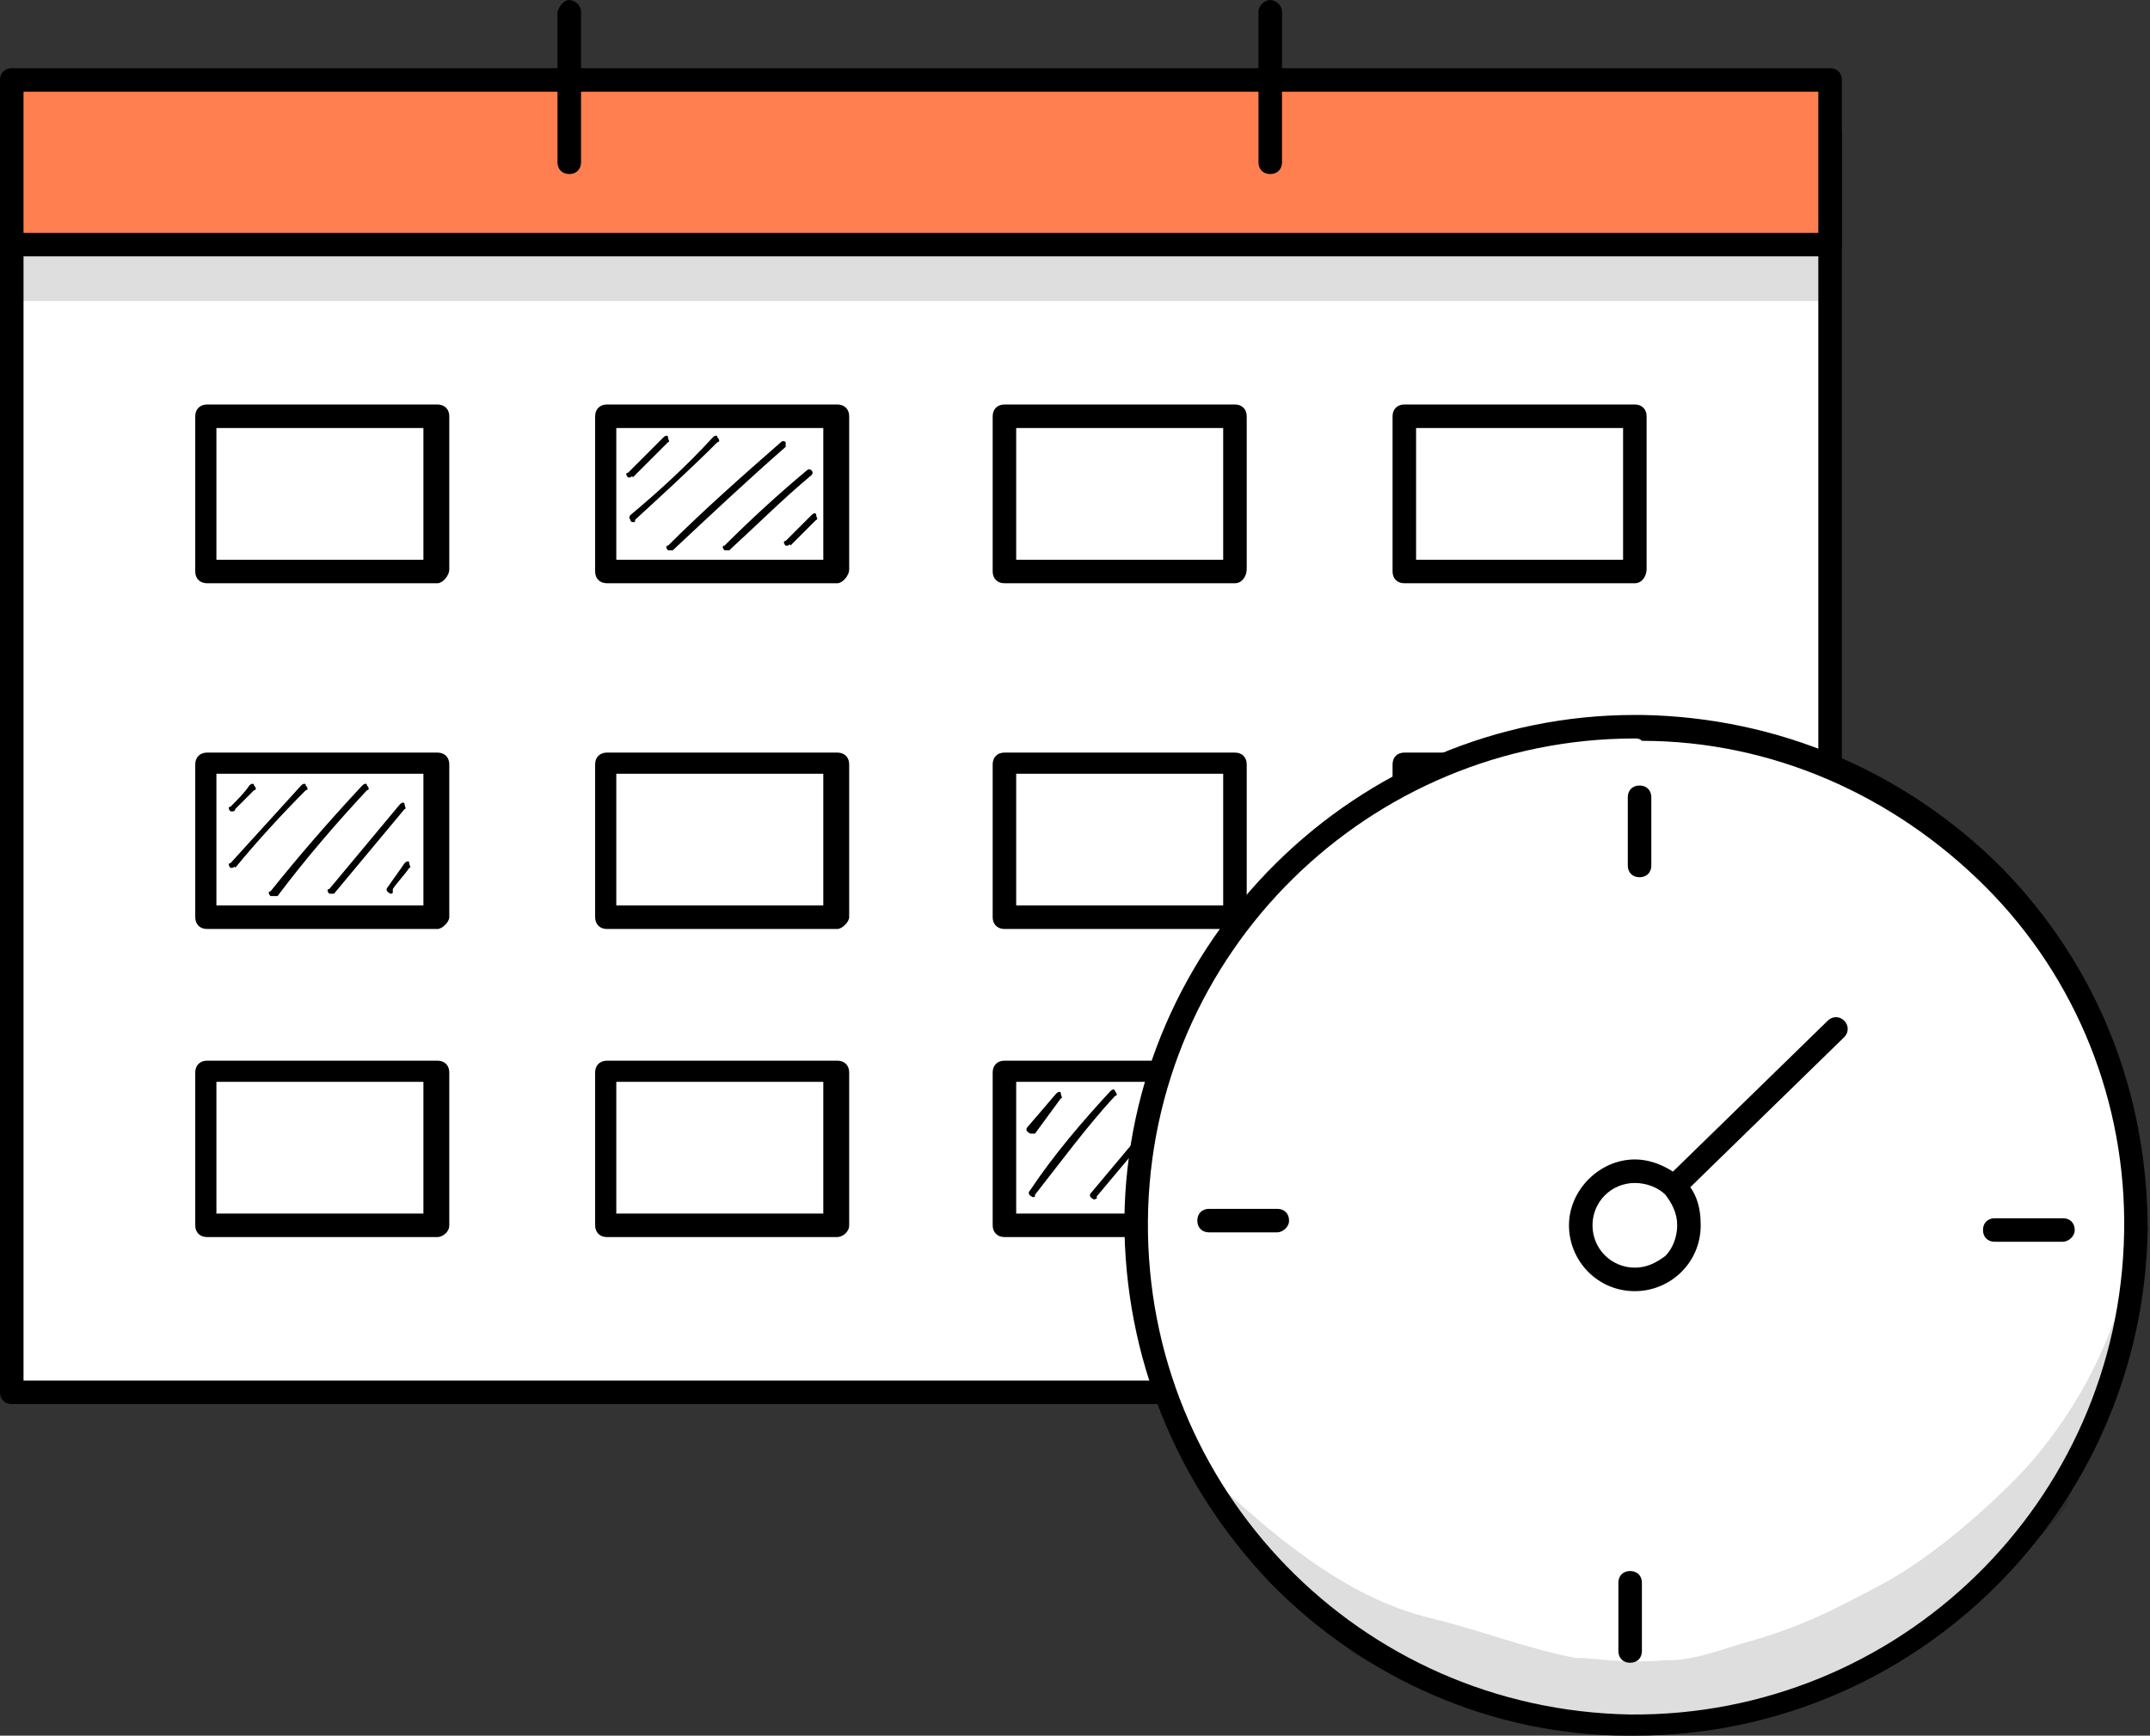 <?xml version="1.0" encoding="utf-8"?>
<!-- Generator: Adobe Illustrator 28.0.0, SVG Export Plug-In . SVG Version: 6.00 Build 0)  -->
<svg version="1.1" id="Calque_2_00000109740958413077519840000005478072449705096067_"
	 xmlns="http://www.w3.org/2000/svg" xmlns:xlink="http://www.w3.org/1999/xlink" x="0px" y="0px" viewBox="0 0 91.4 73.8"
	 style="enable-background:new 0 0 91.4 73.8;" xml:space="preserve">
<rect x="0" y="0" width="91.4" height="73.8" fill="#333333" stroke="none"/>
<style type="text/css">
	.st0{fill:#FFFFFF;}
	.st1{fill:#FF7F50;enable-background:new    ;}
	.st2{opacity:0.13;}
</style>
<g id="Layer_1">
	<g>
		<g>
			<g>
				<rect x="0.5" y="5.6" class="st0" width="77.3" height="53.5"/>
				<path d="M77.8,59.7H0.5c-0.3,0-0.5-0.2-0.5-0.5V5.7c0-0.3,0.2-0.5,0.5-0.5h77.3c0.3,0,0.5,0.2,0.5,0.5v53.5
					C78.3,59.4,78,59.7,77.8,59.7z M1,58.7h76.3V6.1H1V58.7z"/>
			</g>
			<g>
				<rect x="0.5" y="3.4" class="st1" width="77.3" height="7.1"/>
				<path d="M77.8,10.9H0.5c-0.3,0-0.5-0.2-0.5-0.5V3.4c0-0.3,0.2-0.5,0.5-0.5h77.3c0.3,0,0.5,0.2,0.5,0.5v7.1
					C78.3,10.7,78,10.9,77.8,10.9z M1,9.9h76.3V3.9H1V9.9z"/>
			</g>
			<g>
				<rect x="8.8" y="17.7" class="st0" width="9.8" height="6.5"/>
				<path d="M18.6,24.8H8.8c-0.3,0-0.5-0.2-0.5-0.5v-6.6c0-0.3,0.2-0.5,0.5-0.5h9.8c0.3,0,0.5,0.2,0.5,0.5v6.5
					C19.1,24.5,18.8,24.8,18.6,24.8L18.6,24.8z M9.2,23.8h8.8v-5.6H9.2L9.2,23.8L9.2,23.8z"/>
			</g>
			<g>
				<rect x="25.7" y="17.7" class="st0" width="9.8" height="6.5"/>
				<path d="M35.6,24.8h-9.8c-0.3,0-0.5-0.2-0.5-0.5v-6.6c0-0.3,0.2-0.5,0.5-0.5h9.8c0.3,0,0.5,0.2,0.5,0.5v6.5
					C36.1,24.5,35.8,24.8,35.6,24.8z M26.2,23.8h8.8v-5.6h-8.8C26.2,18.2,26.2,23.8,26.2,23.8z"/>
			</g>
			<g>
				<rect x="42.7" y="17.7" class="st0" width="9.8" height="6.5"/>
				<path d="M52.5,24.8h-9.8c-0.3,0-0.5-0.2-0.5-0.5v-6.6c0-0.3,0.2-0.5,0.5-0.5h9.8c0.3,0,0.5,0.2,0.5,0.5v6.5
					C53,24.5,52.8,24.8,52.5,24.8z M43.2,23.8H52v-5.6h-8.8V23.8z"/>
			</g>
			<g>
				<rect x="59.7" y="17.7" class="st0" width="9.8" height="6.5"/>
				<path d="M69.5,24.8h-9.8c-0.3,0-0.5-0.2-0.5-0.5v-6.6c0-0.3,0.2-0.5,0.5-0.5h9.8c0.3,0,0.5,0.2,0.5,0.5v6.5
					C70,24.5,69.8,24.8,69.5,24.8z M60.2,23.8H69v-5.6h-8.8C60.2,18.2,60.2,23.8,60.2,23.8z"/>
			</g>
			<g>
				<rect x="8.8" y="32.4" class="st0" width="9.8" height="6.5"/>
				<path d="M18.6,39.5H8.8c-0.3,0-0.5-0.2-0.5-0.5v-6.5c0-0.3,0.2-0.5,0.5-0.5h9.8c0.3,0,0.5,0.2,0.5,0.5V39
					C19.1,39.2,18.8,39.5,18.6,39.5L18.6,39.5z M9.2,38.5h8.8v-5.6H9.2L9.2,38.5L9.2,38.5z"/>
			</g>
			<g>
				<rect x="25.7" y="32.4" class="st0" width="9.8" height="6.5"/>
				<path d="M35.6,39.5h-9.8c-0.3,0-0.5-0.2-0.5-0.5v-6.5c0-0.3,0.2-0.5,0.5-0.5h9.8c0.3,0,0.5,0.2,0.5,0.5V39
					C36.1,39.2,35.8,39.5,35.6,39.5z M26.2,38.5h8.8v-5.6h-8.8C26.2,32.9,26.2,38.5,26.2,38.5z"/>
			</g>
			<g>
				<rect x="42.7" y="32.4" class="st0" width="9.8" height="6.5"/>
				<path d="M52.5,39.5h-9.8c-0.3,0-0.5-0.2-0.5-0.5v-6.5c0-0.3,0.2-0.5,0.5-0.5h9.8c0.3,0,0.5,0.2,0.5,0.5V39
					C53,39.2,52.8,39.5,52.5,39.5z M43.2,38.5H52v-5.6h-8.8V38.5z"/>
			</g>
			<g>
				<rect x="59.7" y="32.4" class="st0" width="9.8" height="6.5"/>
				<path d="M69.5,39.5h-9.8c-0.3,0-0.5-0.2-0.5-0.5v-6.5c0-0.3,0.2-0.5,0.5-0.5h9.8c0.3,0,0.5,0.2,0.5,0.5V39
					C70,39.2,69.8,39.5,69.5,39.5z M60.2,38.5H69v-5.6h-8.8C60.2,32.9,60.2,38.5,60.2,38.5z"/>
			</g>
			<g>
				<rect x="8.8" y="45.5" class="st0" width="9.8" height="6.5"/>
				<path d="M18.6,52.6H8.8c-0.3,0-0.5-0.2-0.5-0.5v-6.5c0-0.3,0.2-0.5,0.5-0.5h9.8c0.3,0,0.5,0.2,0.5,0.5v6.5
					C19.1,52.4,18.8,52.6,18.6,52.6L18.6,52.6z M9.2,51.6h8.8V46H9.2L9.2,51.6L9.2,51.6z"/>
			</g>
			<g>
				<rect x="25.7" y="45.5" class="st0" width="9.8" height="6.5"/>
				<path d="M35.6,52.6h-9.8c-0.3,0-0.5-0.2-0.5-0.5v-6.5c0-0.3,0.2-0.5,0.5-0.5h9.8c0.3,0,0.5,0.2,0.5,0.5v6.5
					C36.1,52.4,35.8,52.6,35.6,52.6z M26.2,51.6h8.8V46h-8.8C26.2,46,26.2,51.6,26.2,51.6z"/>
			</g>
			<g>
				<rect x="42.7" y="45.5" class="st0" width="9.8" height="6.5"/>
				<path d="M52.5,52.6h-9.8c-0.3,0-0.5-0.2-0.5-0.5v-6.5c0-0.3,0.2-0.5,0.5-0.5h9.8c0.3,0,0.5,0.2,0.5,0.5v6.5
					C53,52.4,52.8,52.6,52.5,52.6z M43.2,51.6H52V46h-8.8V51.6z"/>
			</g>
			<g>
				<rect x="59.7" y="45.5" class="st0" width="9.8" height="6.5"/>
				<path d="M69.5,52.6h-9.8c-0.3,0-0.5-0.2-0.5-0.5v-6.5c0-0.3,0.2-0.5,0.5-0.5h9.8c0.3,0,0.5,0.2,0.5,0.5v6.5
					C70,52.4,69.8,52.6,69.5,52.6z M60.2,51.6H69V46h-8.8C60.2,46,60.2,51.6,60.2,51.6z"/>
			</g>
			<g>
				<path d="M54,7.4c-0.3,0-0.5-0.2-0.5-0.5V0.5C53.5,0.2,53.8,0,54,0s0.5,0.2,0.5,0.5v6.4C54.5,7.2,54.3,7.4,54,7.4z"/>
				<path d="M24.2,7.4c-0.3,0-0.5-0.2-0.5-0.5V0.5C23.8,0.2,24,0,24.2,0s0.5,0.2,0.5,0.5v6.4C24.7,7.2,24.5,7.4,24.2,7.4z"/>
			</g>
			<path d="M26.8,20.3c0,0-0.1,0-0.1,0c-0.1-0.1-0.1-0.2,0-0.2c0.5-0.5,1-1,1.5-1.5c0.1-0.1,0.2-0.1,0.2,0s0.1,0.2,0,0.2
				c-0.5,0.5-1,1-1.5,1.5C26.9,20.2,26.8,20.3,26.8,20.3L26.8,20.3z"/>
			<path d="M33.5,23.2c0,0-0.1,0-0.1,0c-0.1-0.1-0.1-0.2,0-0.2l1.1-1.1c0.1-0.1,0.2-0.1,0.2,0s0.1,0.2,0,0.2l-1.1,1.1
				C33.6,23.1,33.5,23.2,33.5,23.2L33.5,23.2z"/>
			<path d="M9.9,34.5c0,0-0.1,0-0.1,0c-0.1-0.1-0.1-0.2,0-0.2c0.3-0.3,0.6-0.6,0.8-0.9c0.1-0.1,0.2-0.1,0.2,0c0.1,0.1,0.1,0.2,0,0.2
				c-0.3,0.3-0.6,0.6-0.8,0.8C10,34.5,9.9,34.5,9.9,34.5L9.9,34.5z"/>
			<path d="M9.9,36.9c0,0-0.1,0-0.1,0c-0.1-0.1-0.1-0.2,0-0.2c1-1.1,2-2.2,3-3.3c0.1-0.1,0.2-0.1,0.2,0c0.1,0.1,0.1,0.2,0,0.2
				c-1,1-2.1,2.2-3,3.3C10,36.8,9.9,36.9,9.9,36.9L9.9,36.9z"/>
			<path d="M11.6,38.1c0,0-0.1,0-0.1,0c-0.1-0.1-0.1-0.2,0-0.2c1.2-1.5,2.5-3,3.9-4.5c0.1-0.1,0.2-0.1,0.2,0c0.1,0.1,0.1,0.2,0,0.2
				c-1.3,1.4-2.6,2.9-3.8,4.5C11.7,38.1,11.6,38.1,11.6,38.1L11.6,38.1z"/>
			<path d="M14.1,38c0,0-0.1,0-0.1,0c-0.1-0.1-0.1-0.2,0-0.2c1-1.2,2-2.4,3-3.6c0.1-0.1,0.2-0.1,0.2,0s0.1,0.2,0,0.2
				c-1,1.2-2,2.4-3,3.6C14.2,38,14.2,38,14.1,38L14.1,38z"/>
			<path d="M16.6,38C16.6,38,16.6,38,16.6,38c-0.2-0.1-0.2-0.2-0.1-0.3c0.2-0.3,0.5-0.7,0.7-1c0.1-0.1,0.2-0.1,0.2,0s0.1,0.2,0,0.2
				c-0.2,0.3-0.5,0.6-0.7,0.9C16.7,38,16.7,38,16.6,38z"/>
			<path d="M26.9,22.2c0,0-0.1,0-0.1-0.1c-0.1-0.1,0-0.2,0-0.2c1.2-1,2.4-2.1,3.5-3.3c0.1-0.1,0.2-0.1,0.2,0c0.1,0.1,0.1,0.2,0,0.2
				c-1.1,1.1-2.3,2.2-3.5,3.3C27,22.2,27,22.2,26.9,22.2z"/>
			<path d="M28.5,23.4c0,0-0.1,0-0.1,0c-0.1-0.1-0.1-0.2,0-0.2c1.5-1.5,3.2-3,4.8-4.4c0.1-0.1,0.2,0,0.2,0s0,0.2,0,0.2
				c-1.6,1.4-3.2,2.9-4.8,4.4C28.5,23.4,28.5,23.4,28.5,23.4L28.5,23.4z"/>
			<path d="M30.9,23.4c0,0-0.1,0-0.1,0c-0.1-0.1-0.1-0.2,0-0.2c1.1-1.1,2.3-2.2,3.5-3.2c0.1-0.1,0.2,0,0.2,0c0.1,0.1,0,0.2,0,0.2
				c-1.2,1-2.3,2.1-3.5,3.2C31,23.4,31,23.4,30.9,23.4z"/>
			<path d="M43.8,48.2C43.8,48.2,43.8,48.2,43.8,48.2c-0.2-0.1-0.2-0.2-0.1-0.3l1.2-1.4c0.1-0.1,0.2-0.1,0.2,0s0.1,0.2,0,0.2
				L44,48.2C44,48.2,43.9,48.2,43.8,48.2z"/>
			<path d="M43.9,50.9C43.9,50.9,43.8,50.9,43.9,50.9c-0.2-0.1-0.2-0.2-0.1-0.3c1-1.5,2.2-2.9,3.4-4.2c0.1-0.1,0.2-0.1,0.2,0
				c0.1,0.1,0.1,0.2,0,0.2c-1.2,1.3-2.3,2.8-3.4,4.2C44,50.9,44,50.9,43.9,50.9z"/>
			<path d="M46.5,51C46.5,51,46.5,51,46.5,51c-0.2-0.1-0.2-0.2-0.1-0.3l2.6-3.1c0.1-0.1,0.2-0.1,0.2,0s0.1,0.2,0,0.2l-2.6,3.1
				C46.7,50.9,46.6,51,46.5,51z"/>
			<path d="M48.7,51.1C48.7,51.1,48.6,51.1,48.7,51.1c-0.2-0.1-0.2-0.2-0.1-0.3l0.6-0.8c0-0.1,0.2-0.1,0.2,0c0.1,0,0.1,0.2,0,0.2
				L48.8,51C48.8,51,48.7,51.1,48.7,51.1L48.7,51.1z"/>
			<g class="st2">
				<rect x="0.5" y="10.5" width="77.3" height="2.3"/>
			</g>
		</g>
		<g>
			<g>
				<circle class="st0" cx="69.5" cy="52.1" r="21.2"/>
				<path d="M69.5,73.8c-0.1,0-0.2,0-0.3,0C63.5,73.8,58,71.4,54,67.3c-4-4.2-6.2-9.6-6.2-15.4c0.1-11.9,9.9-21.5,21.7-21.5
					c0.1,0,0.2,0,0.3,0c5.8,0.1,11.2,2.4,15.3,6.5c4.1,4.2,6.2,9.6,6.2,15.4C91.1,64.2,81.4,73.8,69.5,73.8z M69.5,31.4
					c-11.3,0-20.6,9.1-20.7,20.5c-0.1,11.4,9,20.8,20.5,21c11.4,0.1,20.8-9,21-20.5c0.1-5.5-2-10.8-5.9-14.7s-9.1-6.2-14.6-6.2
					C69.7,31.4,69.6,31.4,69.5,31.4L69.5,31.4z"/>
			</g>
			<g>
				<path d="M69.7,37.3L69.7,37.3c-0.3,0-0.5-0.2-0.5-0.5l0-2.9c0-0.3,0.2-0.5,0.5-0.5l0,0c0.3,0,0.5,0.2,0.5,0.5l0,2.9
					C70.2,37.1,70,37.3,69.7,37.3z"/>
				<path d="M69.3,70.7L69.3,70.7c-0.3,0-0.5-0.2-0.5-0.5l0-2.9c0-0.3,0.2-0.5,0.5-0.5l0,0c0.3,0,0.5,0.2,0.5,0.5l0,2.9
					C69.8,70.5,69.6,70.7,69.3,70.7z"/>
			</g>
			<g>
				<path d="M87.7,52.8L87.7,52.8l-2.9,0c-0.3,0-0.5-0.2-0.5-0.5s0.2-0.5,0.5-0.5l2.9,0c0.3,0,0.5,0.2,0.5,0.5S87.9,52.8,87.7,52.8
					L87.7,52.8z"/>
				<path d="M54.3,52.4L54.3,52.4l-2.9,0c-0.3,0-0.5-0.2-0.5-0.5s0.2-0.5,0.5-0.5l0,0l2.9,0c0.3,0,0.5,0.2,0.5,0.5
					S54.5,52.4,54.3,52.4z"/>
			</g>
			<path d="M70,52.1c-0.1,0-0.3,0-0.3-0.2c-0.2-0.2-0.2-0.5,0-0.7l8-7.8c0.2-0.2,0.5-0.2,0.7,0s0.2,0.5,0,0.7l-8,7.8
				C70.3,52,70.1,52.1,70,52.1L70,52.1z"/>
			<g>
				<path class="st0" d="M67.2,52.1c0-1.3,1.1-2.3,2.3-2.3s2.3,1,2.3,2.3s-1.1,2.3-2.3,2.3S67.2,53.3,67.2,52.1z"/>
				<path d="M69.5,54.9C69.5,54.9,69.5,54.9,69.5,54.9c-1.6,0-2.8-1.3-2.8-2.8l0,0c0-1.5,1.3-2.8,2.8-2.8c0.7,0,1.4,0.3,2,0.8
					s0.8,1.2,0.8,2C72.3,53.7,71,54.9,69.5,54.9L69.5,54.9z M67.7,52.1c0,1,0.8,1.8,1.8,1.8c0,0,0,0,0,0c0.5,0,0.9-0.2,1.3-0.5
					c0.3-0.3,0.5-0.8,0.5-1.3s-0.2-0.9-0.5-1.3c-0.3-0.3-0.8-0.5-1.3-0.5c0,0,0,0,0,0C68.5,50.3,67.7,51.1,67.7,52.1L67.7,52.1z"/>
			</g>
		</g>
		<g class="st2">
			<path d="M87.9,63.9c0.8-2.6,1.7-5.3,2.5-7.9c0.3-1.3,0.7-2.6,1-3.9c-0.3,0.2-0.3,0.6-0.5,1c-0.3,0.9-0.6,1.8-0.9,2.7
				c-0.9,2.6-2.1,4.5-3.5,6.2c-1.2,1.4-3.9,3.9-6.2,5.2c-2.6,1.4-3.8,2-6.3,2.7c-1.6,0.5-2.2,0.7-3.3,0.7c-1.2,0.1-2.3,0-3.4-0.1
				c-0.1,0-0.2,0-0.2,0c0,0-0.1,0-0.1,0c-2.1-0.4-4.1-1.2-6.2-1.7c-3.3-0.8-6.2-3.1-8.8-5.5c-0.3-0.2-0.5-0.5-0.8-0.7
				c1.5,2,3.1,3.9,4.7,5.8c0.5,0.6,1.1,1.2,1.6,1.9c1.1,0.6,2.3,1,3.5,1.3c1.6,0.5,3.1,1.1,4.8,1.4c1.8,0.3,3.7,0.4,5.5,0.2
				c3.5-0.4,6.8-1.8,9.8-3.5c1.9-1.1,3.7-2.5,5.3-4c0.5-0.5,1-1.1,1.5-1.7C87.9,64,87.9,63.9,87.9,63.9L87.9,63.9z"/>
		</g>
	</g>
</g>
</svg>

